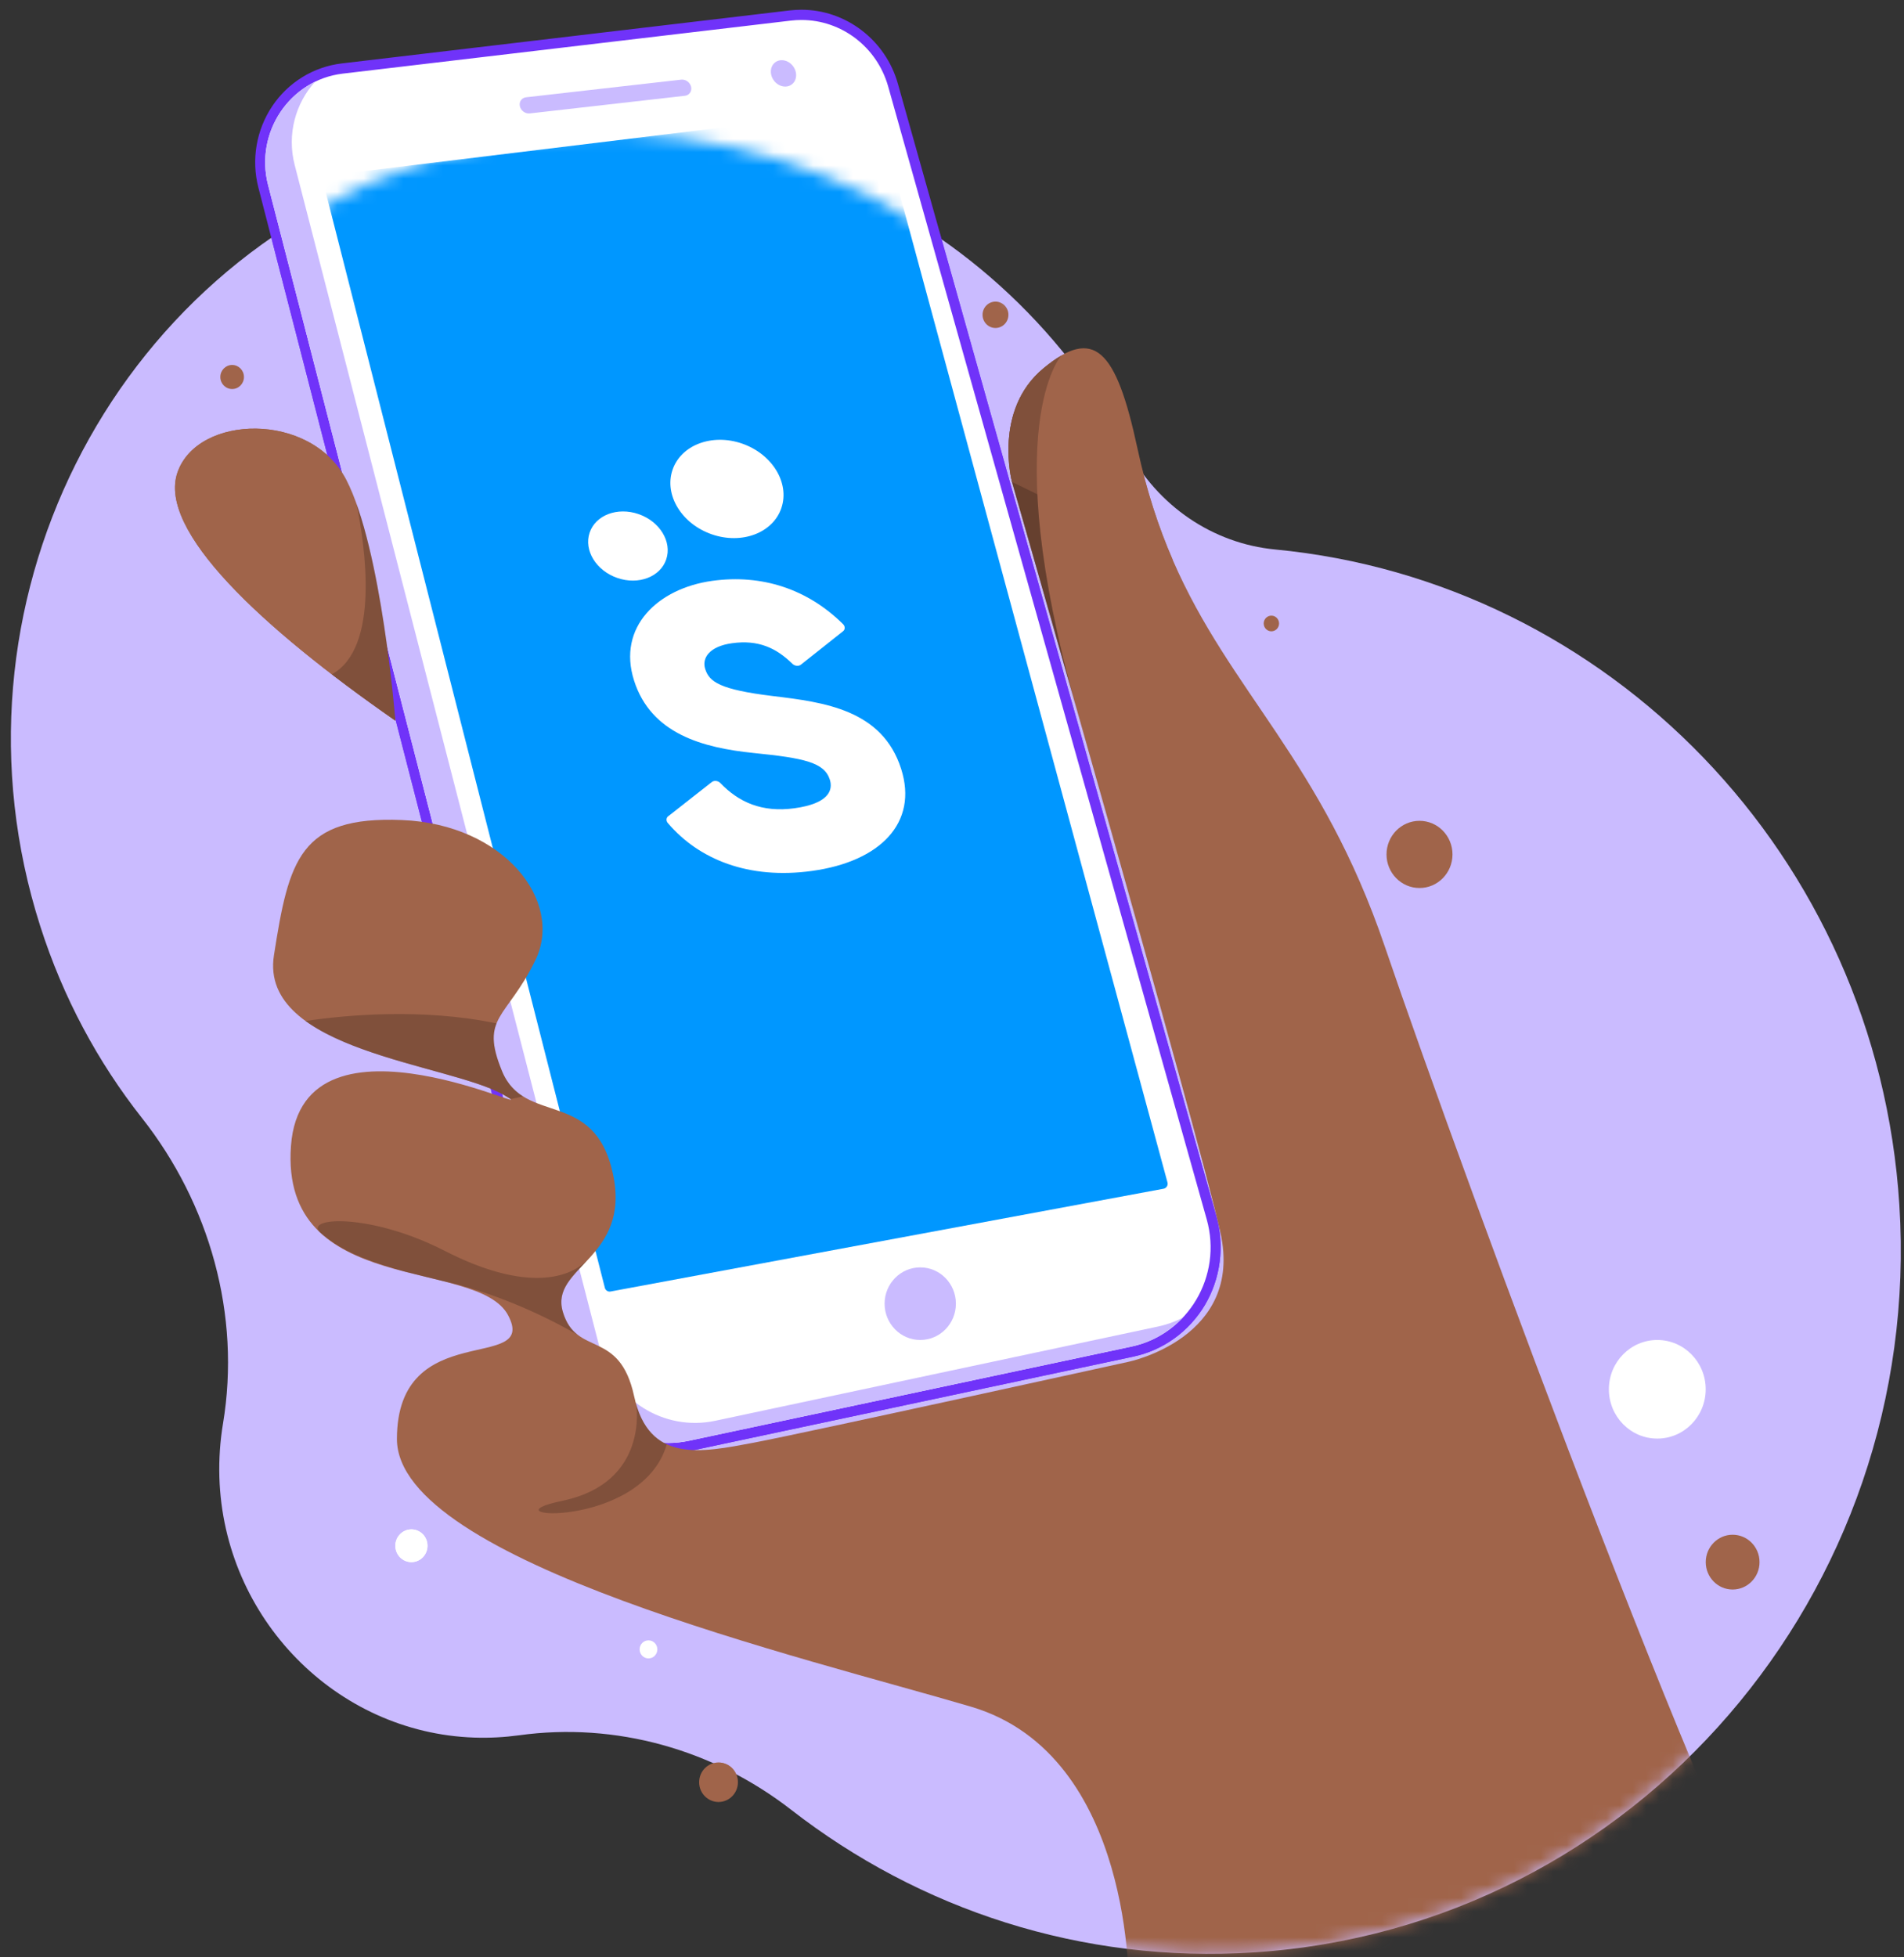 <svg width="144" height="148" viewBox="0 0 144 148" fill="none" xmlns="http://www.w3.org/2000/svg">
<rect x="0" y="0" width="144" height="148" fill="#333333" stroke="none"/>
<path d="M3.039 70.013C4.773 75.444 7.411 80.32 10.728 84.526C15.855 91.027 18.233 99.426 16.865 107.647C16.646 108.963 16.552 110.319 16.592 111.703C16.914 122.347 25.407 131.023 35.858 131.383C37.016 131.424 38.152 131.36 39.256 131.21C46.573 130.199 53.967 132.284 59.84 136.846C69.505 144.357 81.775 148.481 94.859 147.625C123.656 145.741 145.501 120.439 143.65 91.113C141.979 64.646 121.577 43.947 96.446 41.548C91.712 41.097 87.551 38.243 85.289 33.987C75.16 14.949 52.831 5.375 31.885 12.318C8.274 20.139 -4.641 45.968 3.039 70.013Z" fill="#CABBFF"/>
<path d="M50.552 109.491C46.993 109.491 43.878 107.042 42.975 103.532L19.909 14.089C19.391 12.086 19.753 9.955 20.901 8.248C22.05 6.541 23.865 5.421 25.886 5.18L59.782 1.174C60.06 1.142 60.341 1.124 60.618 1.124C63.815 1.124 66.662 3.313 67.543 6.441L91.632 92.092C92.244 94.268 91.949 96.535 90.8 98.475C89.652 100.414 87.819 101.734 85.646 102.198L52.165 109.323C51.633 109.436 51.093 109.491 50.556 109.491H50.552Z" fill="white"/>
<path d="M60.618 1.511C63.631 1.511 66.331 3.541 67.176 6.55L91.265 92.201C92.472 96.485 89.848 100.91 85.566 101.82L52.085 108.945C51.571 109.054 51.057 109.109 50.551 109.109C47.23 109.109 44.217 106.837 43.341 103.436L20.276 13.993C19.252 10.019 21.921 6.04 25.926 5.567L59.827 1.556C60.091 1.524 60.359 1.511 60.618 1.511ZM60.618 0.737C60.328 0.737 60.028 0.755 59.738 0.787L25.841 4.797C23.713 5.048 21.795 6.227 20.588 8.03C19.382 9.832 18.997 12.077 19.543 14.189L42.608 103.632C43.556 107.31 46.824 109.878 50.556 109.878C51.119 109.878 51.687 109.819 52.241 109.7L85.722 102.576C87.971 102.098 89.938 100.673 91.127 98.675C92.311 96.672 92.629 94.236 91.998 91.987L67.909 6.336C66.984 3.04 63.984 0.737 60.618 0.737Z" fill="#7033F9"/>
<path d="M87.578 100.304L54.097 107.429C50.208 108.257 46.363 105.836 45.353 101.921L22.287 12.477C21.684 10.142 22.359 7.806 23.83 6.177C21.049 7.529 19.44 10.761 20.276 13.993L43.342 103.436C44.352 107.351 48.196 109.773 52.085 108.945L85.566 101.82C87.108 101.493 88.431 100.71 89.442 99.64C88.865 99.936 88.244 100.163 87.578 100.304Z" fill="#CABBFF"/>
<path d="M29.899 54.49C29.899 54.49 28.871 41.443 26.185 36.267C23.494 31.091 14.938 31.337 13.423 35.721C11.907 40.1 19.73 47.42 29.899 54.49Z" fill="#A0644A"/>
<path opacity="0.2" d="M81.395 53.498C75.418 32.234 80.26 26.894 80.264 26.89C79.844 27.131 79.397 27.454 78.914 27.855C75.092 31.009 76.536 36.445 76.536 36.445C76.536 36.445 78.682 43.924 81.395 53.502V53.498Z" fill="black"/>
<path opacity="0.2" d="M25.099 50.99C26.614 52.155 28.228 53.325 29.904 54.49C29.904 54.49 29.077 43.974 26.958 38.075C27.62 41.307 28.746 48.986 25.099 50.985V50.99Z" fill="black"/>
<path opacity="0.2" d="M23.114 77.206C27.191 80.156 35.17 81.112 38.067 82.774C38.371 82.947 38.545 83.056 38.612 83.106C38.612 83.106 38.996 83.038 39.56 82.901C38.903 82.492 38.344 81.913 37.964 80.989C37.244 79.237 37.2 78.262 37.553 77.384C31.947 76.205 26.06 76.756 23.114 77.202V77.206Z" fill="black"/>
<g opacity="0.2">
<path d="M43.712 100.946C43.233 100.587 42.831 100.077 42.568 99.203C42.071 97.546 43.265 96.549 44.472 95.238C42.822 96.904 39.327 97.496 33.618 94.573C28.058 91.728 23.082 92.015 24.182 93.162C24.227 93.203 24.271 93.244 24.32 93.285C25.536 94.286 26.936 95.147 30.713 96.171C31.669 96.417 32.621 96.635 33.516 96.863C33.516 96.863 33.516 96.863 33.52 96.863C38.169 97.915 42.111 100.018 43.712 100.942V100.946Z" fill="black"/>
<path d="M44.477 101.406H44.48L44.477 101.402V101.406Z" fill="black"/>
</g>
<path opacity="0.2" d="M42.524 113.483C36.207 114.781 48.554 115.732 50.427 109.209C49.407 108.735 48.598 107.82 48.12 106.213C48.12 106.213 49.112 112.122 42.524 113.479V113.483Z" fill="black"/>
<path d="M59.919 6.355C60.299 6.03 60.31 5.406 59.944 4.961C59.577 4.516 58.972 4.419 58.592 4.744C58.212 5.069 58.2 5.693 58.567 6.138C58.934 6.582 59.539 6.68 59.919 6.355Z" fill="#CABBFF"/>
<path d="M51.799 7.242L40.065 8.576C39.73 8.612 39.394 8.371 39.318 8.034C39.242 7.697 39.452 7.392 39.788 7.356L51.522 6.022C51.857 5.986 52.192 6.227 52.268 6.564C52.344 6.901 52.134 7.206 51.799 7.242Z" fill="#CABBFF"/>
<path d="M54.342 136.254C55.152 136.254 55.808 135.585 55.808 134.761C55.808 133.936 55.152 133.268 54.342 133.268C53.532 133.268 52.876 133.936 52.876 134.761C52.876 135.585 53.532 136.254 54.342 136.254Z" fill="#A0644A"/>
<path d="M31.115 118.118C31.787 118.118 32.331 117.563 32.331 116.879C32.331 116.195 31.787 115.641 31.115 115.641C30.444 115.641 29.899 116.195 29.899 116.879C29.899 117.563 30.444 118.118 31.115 118.118Z" fill="white"/>
<mask id="mask0_6_347" style="mask-type:luminance" maskUnits="userSpaceOnUse" x="0" y="10" width="144" height="138">
<path d="M3.039 70.013C4.773 75.444 7.411 80.32 10.728 84.526C15.855 91.027 18.233 99.426 16.865 107.647C16.646 108.963 16.552 110.319 16.592 111.703C16.914 122.347 25.407 131.023 35.858 131.383C37.016 131.424 38.152 131.36 39.256 131.21C46.573 130.199 53.967 132.284 59.84 136.846C69.505 144.357 81.775 148.481 94.859 147.625C123.656 145.741 145.501 120.439 143.65 91.113C141.979 64.646 121.577 43.947 96.446 41.548C91.712 41.097 87.551 38.243 85.289 33.987C75.16 14.949 52.831 5.375 31.885 12.318C8.274 20.139 -4.641 45.968 3.039 70.013Z" fill="white"/>
</mask>
<g mask="url(#mask0_6_347)">
<path d="M50.552 109.491C46.993 109.491 43.878 107.042 42.975 103.532L19.909 14.089C19.391 12.086 19.753 9.955 20.901 8.248C22.05 6.541 23.865 5.421 25.886 5.18L59.782 1.174C60.06 1.142 60.341 1.124 60.618 1.124C63.815 1.124 66.662 3.313 67.543 6.441L91.632 92.092C92.244 94.268 91.949 96.535 90.8 98.475C89.652 100.414 87.819 101.734 85.646 102.198L52.165 109.323C51.633 109.436 51.093 109.491 50.556 109.491H50.552Z" fill="white"/>
<path d="M60.618 1.511C63.631 1.511 66.331 3.541 67.176 6.55L91.265 92.201C92.472 96.485 89.848 100.91 85.566 101.82L52.085 108.945C51.571 109.054 51.057 109.109 50.551 109.109C47.23 109.109 44.217 106.837 43.341 103.436L20.276 13.993C19.252 10.019 21.921 6.04 25.926 5.567L59.827 1.556C60.091 1.524 60.359 1.511 60.618 1.511ZM60.618 0.737C60.328 0.737 60.028 0.755 59.738 0.787L25.841 4.797C23.713 5.048 21.795 6.227 20.588 8.03C19.382 9.832 18.997 12.077 19.543 14.189L42.608 103.632C43.556 107.31 46.824 109.878 50.556 109.878C51.119 109.878 51.687 109.819 52.241 109.7L85.722 102.576C87.971 102.098 89.938 100.673 91.127 98.675C92.311 96.672 92.629 94.236 91.998 91.987L67.909 6.336C66.984 3.04 63.984 0.737 60.618 0.737Z" fill="#7033F9"/>
<path d="M87.578 100.304L54.097 107.429C50.208 108.257 46.363 105.836 45.353 101.921L22.287 12.477C21.684 10.142 22.359 7.806 23.83 6.177C21.049 7.529 19.44 10.761 20.276 13.993L43.342 103.436C44.352 107.351 48.196 109.773 52.085 108.945L85.566 101.82C87.108 101.493 88.431 100.71 89.442 99.64C88.865 99.936 88.244 100.163 87.578 100.304Z" fill="#CABBFF"/>
<path d="M24.437 13.752L45.746 97.377C45.795 97.569 45.983 97.692 46.175 97.655L88.002 89.884C88.216 89.843 88.355 89.625 88.297 89.406L66.38 8.535C66.331 8.353 66.156 8.234 65.973 8.257L24.75 13.278C24.526 13.306 24.374 13.529 24.432 13.752H24.437Z" fill="#0097FF"/>
<path d="M85.373 150.539C85.373 150.539 85.816 132.708 73.438 129.048C61.06 125.387 30.02 118.076 30.02 108.808C30.02 99.54 40.748 103.864 38.432 99.458C36.117 95.051 21.178 98.147 22.005 86.661C22.832 75.176 42.192 85.141 38.075 82.778C33.953 80.42 19.587 79.473 20.718 72.235C21.848 64.997 22.675 61.692 30.4 62.006C38.124 62.32 42.657 68.142 40.493 72.599C38.33 77.056 36.269 76.846 37.968 80.989C39.666 85.132 44.954 82.291 46.353 88.737C47.753 95.183 41.544 95.77 42.572 99.203C43.6 102.635 46.85 100.459 47.958 105.567C49.067 110.674 53.014 109.837 57.001 109.086C60.989 108.33 85.36 102.967 85.36 102.967C85.36 102.967 94.076 101.165 92.302 93.207C90.531 85.25 76.536 36.44 76.536 36.44C76.536 36.44 75.096 31.009 78.914 27.85C82.731 24.691 84.407 26.361 86.021 33.891C86.719 37.146 87.63 39.895 88.699 42.349C93.053 52.373 99.932 57.458 104.737 71.579C110.723 89.16 131.531 145.591 136.386 150.53H85.373V150.539Z" fill="#A0644A"/>
<path d="M29.899 54.49C29.899 54.49 28.871 41.443 26.185 36.267C23.494 31.091 14.938 31.337 13.423 35.721C11.907 40.1 19.73 47.42 29.899 54.49Z" fill="#A0644A"/>
<path opacity="0.2" d="M81.395 53.498C75.418 32.234 80.26 26.894 80.264 26.89C79.844 27.131 79.397 27.454 78.914 27.855C75.092 31.009 76.536 36.445 76.536 36.445C76.536 36.445 78.682 43.924 81.395 53.502V53.498Z" fill="black"/>
<path opacity="0.2" d="M25.099 50.99C26.614 52.155 28.228 53.325 29.904 54.49C29.904 54.49 29.077 43.974 26.958 38.075C27.62 41.307 28.746 48.986 25.099 50.985V50.99Z" fill="black"/>
<path opacity="0.2" d="M23.114 77.206C27.191 80.156 35.17 81.112 38.067 82.773C38.371 82.947 38.545 83.056 38.612 83.106C38.612 83.106 38.996 83.037 39.56 82.901C38.903 82.491 38.344 81.913 37.964 80.989C37.244 79.236 37.2 78.262 37.553 77.384C31.947 76.204 26.06 76.755 23.114 77.201V77.206Z" fill="black"/>
<g opacity="0.2">
<path d="M43.712 100.946C43.233 100.587 42.831 100.077 42.568 99.203C42.071 97.546 43.265 96.549 44.472 95.238C42.822 96.904 39.327 97.496 33.618 94.573C28.058 91.728 23.082 92.015 24.182 93.162C24.227 93.203 24.271 93.244 24.32 93.285C25.536 94.286 26.936 95.147 30.713 96.171C31.669 96.417 32.621 96.635 33.516 96.863C33.516 96.863 33.516 96.863 33.52 96.863C38.169 97.915 42.111 100.018 43.712 100.942V100.946Z" fill="black"/>
<path d="M44.477 101.406H44.48L44.477 101.402V101.406Z" fill="black"/>
</g>
<path opacity="0.2" d="M42.524 113.483C36.207 114.781 48.554 115.732 50.427 109.209C49.407 108.735 48.598 107.82 48.12 106.213C48.12 106.213 49.112 112.122 42.524 113.479V113.483Z" fill="black"/>
<path d="M69.599 101.32C71.088 101.32 72.294 100.091 72.294 98.575C72.294 97.059 71.088 95.83 69.599 95.83C68.11 95.83 66.903 97.059 66.903 98.575C66.903 100.091 68.11 101.32 69.599 101.32Z" fill="#CABBFF"/>
<path d="M125.341 108.776C127.363 108.776 129.002 107.107 129.002 105.048C129.002 102.989 127.363 101.32 125.341 101.32C123.319 101.32 121.68 102.989 121.68 105.048C121.68 107.107 123.319 108.776 125.341 108.776Z" fill="white"/>
<path d="M131.04 120.189C132.163 120.189 133.074 119.261 133.074 118.117C133.074 116.973 132.163 116.046 131.04 116.046C129.916 116.046 129.006 116.973 129.006 118.117C129.006 119.261 129.916 120.189 131.04 120.189Z" fill="#A0644A"/>
<path d="M49.044 125.397C49.415 125.397 49.715 125.091 49.715 124.714C49.715 124.337 49.415 124.031 49.044 124.031C48.674 124.031 48.374 124.337 48.374 124.714C48.374 125.091 48.674 125.397 49.044 125.397Z" fill="white"/>
<path d="M54.342 136.254C55.152 136.254 55.808 135.585 55.808 134.761C55.808 133.936 55.152 133.268 54.342 133.268C53.532 133.268 52.876 133.936 52.876 134.761C52.876 135.585 53.532 136.254 54.342 136.254Z" fill="#A0644A"/>
<path d="M31.115 118.118C31.787 118.118 32.331 117.563 32.331 116.879C32.331 116.195 31.787 115.641 31.115 115.641C30.444 115.641 29.899 116.195 29.899 116.879C29.899 117.563 30.444 118.118 31.115 118.118Z" fill="white"/>
<path d="M96.155 47.735C96.476 47.735 96.736 47.47 96.736 47.143C96.736 46.816 96.476 46.551 96.155 46.551C95.834 46.551 95.574 46.816 95.574 47.143C95.574 47.47 95.834 47.735 96.155 47.735Z" fill="#A0644A"/>
<path d="M107.358 67.145C108.735 67.145 109.852 66.008 109.852 64.605C109.852 63.203 108.735 62.065 107.358 62.065C105.98 62.065 104.863 63.203 104.863 64.605C104.863 66.008 105.98 67.145 107.358 67.145Z" fill="#A0644A"/>
<path d="M75.288 24.8C75.829 24.8 76.267 24.354 76.267 23.803C76.267 23.253 75.829 22.806 75.288 22.806C74.748 22.806 74.31 23.253 74.31 23.803C74.31 24.354 74.748 24.8 75.288 24.8Z" fill="#A0644A"/>
<path d="M17.557 29.416C18.051 29.416 18.451 29.009 18.451 28.506C18.451 28.003 18.051 27.596 17.557 27.596C17.063 27.596 16.663 28.003 16.663 28.506C16.663 29.009 17.063 29.416 17.557 29.416Z" fill="#A0644A"/>
</g>
<path d="M76.537 36.441C76.537 36.441 75.097 31.01 78.915 27.85C82.732 24.691 84.408 26.362 86.022 33.891C86.719 37.146 87.631 39.896 88.7 42.349" fill="#A0644A"/>
<path opacity="0.2" d="M81.395 53.498C75.418 32.234 80.26 26.894 80.264 26.89C79.844 27.131 79.397 27.454 78.914 27.855C75.092 31.009 76.536 36.445 76.536 36.445C76.536 36.445 78.682 43.924 81.395 53.502V53.498Z" fill="black"/>
<path d="M50.538 61.719L53.832 59.134C54.011 58.993 54.31 59.029 54.485 59.211C55.848 60.636 57.605 61.456 60.09 61.114C62.665 60.759 63.018 59.762 62.759 58.947C62.343 57.65 60.828 57.322 56.988 56.935C53.184 56.544 49.246 55.51 47.954 51.459C46.662 47.407 49.764 44.489 53.863 43.92C57.618 43.401 61.083 44.539 63.76 47.193C63.926 47.362 63.926 47.598 63.76 47.73L60.573 50.257C60.399 50.398 60.108 50.361 59.929 50.193C58.718 49 57.359 48.358 55.365 48.636C53.671 48.868 53.063 49.742 53.336 50.589C53.644 51.554 54.431 52.142 58.441 52.629C62.339 53.097 66.728 53.662 68.154 58.137C69.455 62.22 66.567 65.143 61.418 65.853C56.608 66.518 52.844 64.979 50.506 62.229C50.363 62.061 50.381 61.842 50.533 61.719H50.538Z" fill="white"/>
<path d="M50.389 42.291C50.835 40.958 49.898 39.428 48.297 38.873C46.696 38.318 45.037 38.948 44.592 40.281C44.146 41.614 45.083 43.144 46.684 43.699C48.285 44.254 49.944 43.624 50.389 42.291Z" fill="white"/>
<path d="M59.101 38.4C59.734 36.506 58.402 34.33 56.126 33.541C53.85 32.752 51.491 33.648 50.858 35.542C50.224 37.437 51.556 39.612 53.833 40.402C56.109 41.191 58.468 40.295 59.101 38.4Z" fill="white"/>
</svg>
